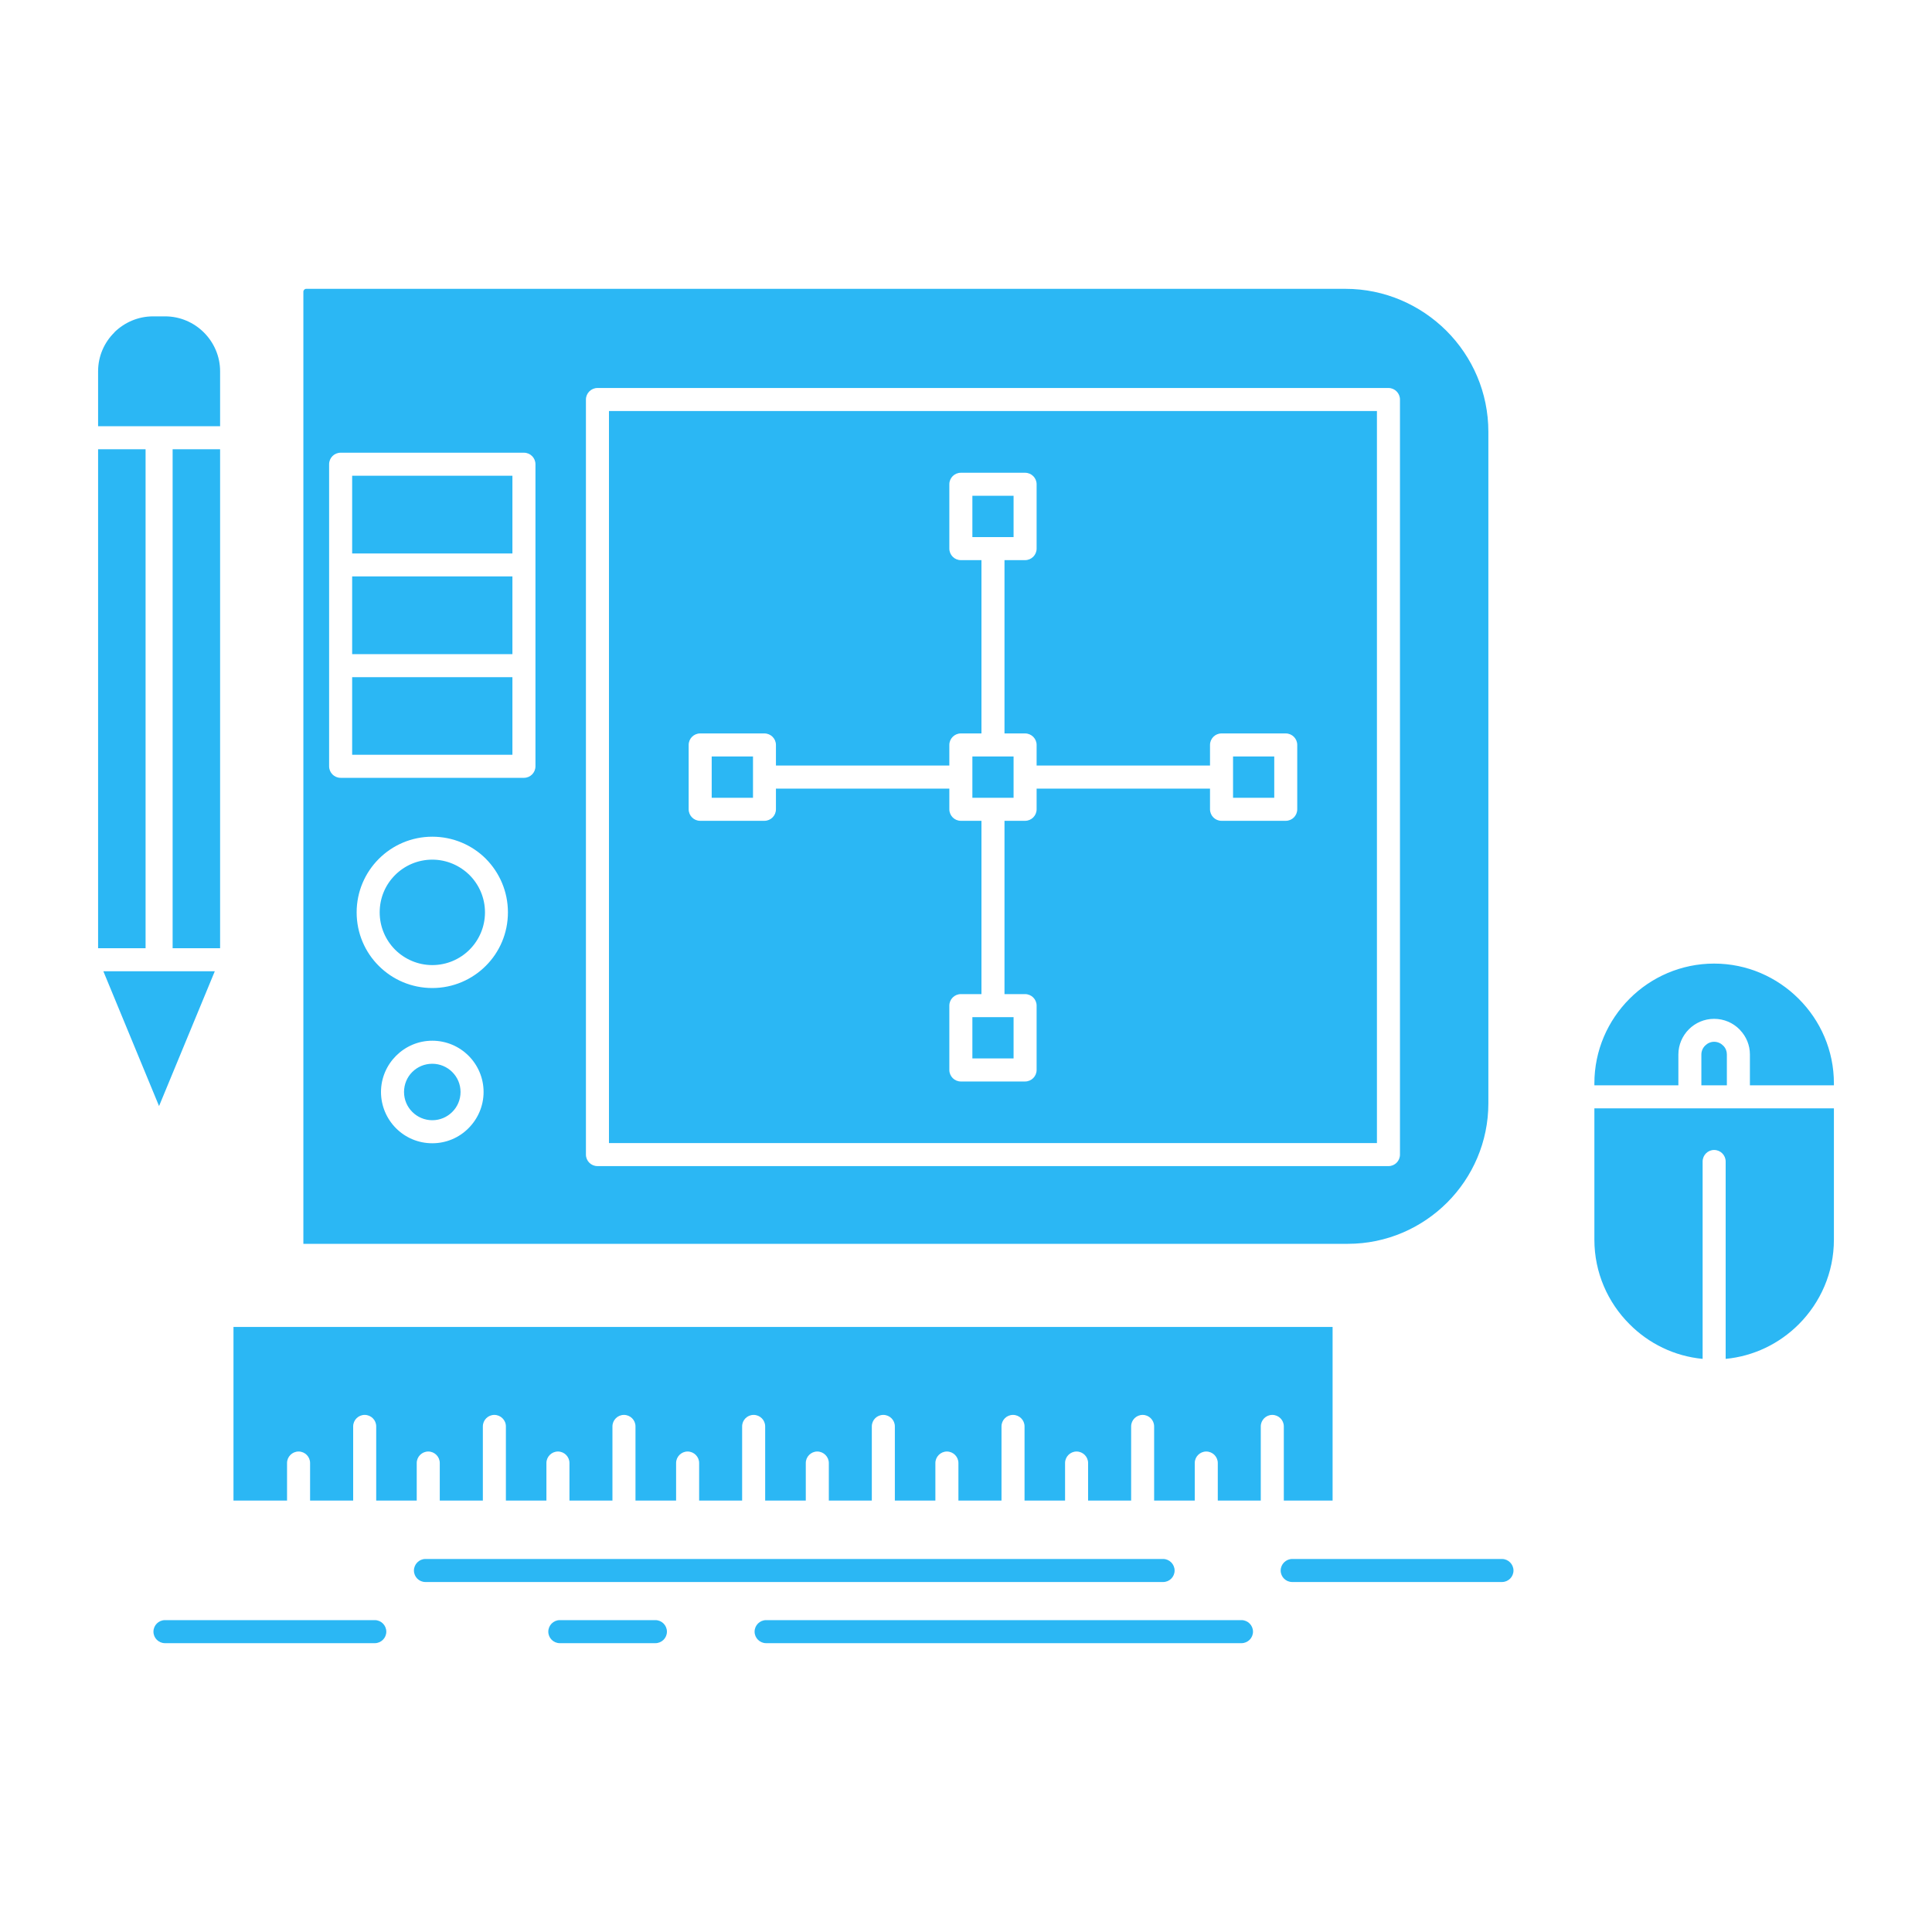 <svg width="40" height="40" viewBox="0 0 40 40" fill="none" xmlns="http://www.w3.org/2000/svg">
<g clip-path="url(#clip0_1577_224)">
<path fill-rule="evenodd" clip-rule="evenodd" d="M27.857 5.98H6.341C6.323 5.98 6.31 5.986 6.298 5.998C6.288 6.008 6.281 6.023 6.281 6.039V25.752H27.907C28.706 25.752 29.435 25.424 29.962 24.897C30.489 24.37 30.815 23.641 30.815 22.842V8.941C30.815 8.126 30.484 7.386 29.947 6.849C29.41 6.314 28.669 5.98 27.857 5.98ZM28.508 8.51H12.608V23.666H28.508V8.51H28.508ZM12.37 8.033H28.747C28.879 8.033 28.985 8.142 28.985 8.272V23.904C28.985 24.036 28.879 24.143 28.747 24.143H12.37C12.238 24.143 12.131 24.036 12.131 23.904V8.272C12.131 8.142 12.238 8.033 12.37 8.033ZM10.609 9.85H7.291V11.459H10.609V9.85ZM7.291 13.543H10.609V11.934H7.291V13.543ZM7.291 14.02V15.627H10.609V14.02H7.291ZM11.086 13.787V15.865C11.086 15.997 10.98 16.104 10.848 16.104H7.052C6.92 16.104 6.814 15.997 6.814 15.865V13.787V13.781V13.775V11.703V11.697V11.69V9.611C6.814 9.48 6.92 9.373 7.052 9.373H10.848C10.98 9.373 11.086 9.48 11.086 9.611V11.69V11.697V11.703V13.775V13.781V13.787ZM3.014 9.301H2.566V19.632H3.014V9.301ZM3.966 9.301H3.574V19.632H3.966V9.301ZM4.557 19.632V9.301H3.966V19.632H4.557ZM2.14 20.109L3.293 22.9L4.447 20.109C3.679 20.109 2.909 20.109 2.14 20.109ZM2.031 9.301V19.632H2.566V9.301H2.031ZM2.031 7.686V8.824H4.557V7.686C4.557 7.374 4.427 7.089 4.222 6.884C4.016 6.678 3.731 6.55 3.419 6.55H3.169C2.861 6.55 2.582 6.674 2.376 6.872L2.367 6.884C2.159 7.089 2.031 7.374 2.031 7.686ZM20.985 15.662H20.564H20.558H20.552H20.132V16.082V16.088V16.096V16.517H20.552H20.558H20.564H20.985V16.096V16.088V16.082V15.662ZM26.382 15.662H25.529V16.082V16.088V16.096V16.517H26.382V15.662ZM20.985 21.914V21.059H20.564H20.558H20.552H20.132V21.914H20.985ZM15.59 15.662H14.735V16.517H15.59V16.096V16.088V16.082V15.662ZM20.985 11.12V10.265H20.132V11.12H20.552H20.558H20.564H20.985ZM21.462 10.026V11.358C21.462 11.49 21.355 11.597 21.223 11.597H20.797V15.185H21.223C21.355 15.185 21.462 15.292 21.462 15.423V15.85H25.052V15.423C25.052 15.292 25.158 15.185 25.29 15.185H26.62C26.752 15.185 26.858 15.292 26.858 15.423V16.755C26.858 16.887 26.752 16.994 26.62 16.994H25.29C25.158 16.994 25.052 16.887 25.052 16.755V16.327H21.462V16.755C21.462 16.887 21.355 16.994 21.223 16.994H20.797V20.582H21.223C21.355 20.582 21.462 20.689 21.462 20.82V22.152C21.462 22.284 21.355 22.391 21.223 22.391H19.893C19.762 22.391 19.655 22.284 19.655 22.152V20.82C19.655 20.689 19.762 20.582 19.893 20.582H20.32V16.994H19.893C19.762 16.994 19.655 16.887 19.655 16.755V16.327H16.065V16.755C16.065 16.887 15.958 16.994 15.826 16.994H14.496C14.364 16.994 14.258 16.887 14.258 16.755V15.423C14.258 15.292 14.364 15.185 14.496 15.185H15.826C15.958 15.185 16.065 15.292 16.065 15.423V15.85H19.655V15.423C19.655 15.292 19.762 15.185 19.893 15.185H20.32V11.597H19.893C19.762 11.597 19.655 11.49 19.655 11.358V10.026C19.655 9.894 19.762 9.788 19.893 9.788H21.223C21.355 9.788 21.462 9.894 21.462 10.026ZM35.489 21.569C35.417 21.569 35.352 21.599 35.303 21.648C35.255 21.695 35.225 21.761 35.225 21.832V22.47H35.753V21.832C35.753 21.764 35.728 21.702 35.687 21.658L35.675 21.648C35.629 21.599 35.561 21.569 35.489 21.569ZM35.997 22.947H35.991H34.987H34.981H33.01V25.667C33.01 26.349 33.289 26.969 33.739 27.417C34.134 27.815 34.663 28.078 35.251 28.134V24.048C35.251 23.916 35.357 23.809 35.489 23.809C35.621 23.809 35.728 23.916 35.728 24.048V28.134C36.315 28.078 36.844 27.815 37.24 27.419C37.69 26.969 37.969 26.349 37.969 25.667V22.947H35.997ZM35.489 21.094C35.695 21.094 35.879 21.177 36.013 21.311L36.028 21.328C36.154 21.46 36.23 21.638 36.23 21.832V22.47H37.969V22.429C37.969 21.747 37.69 21.128 37.24 20.679C36.79 20.229 36.172 19.95 35.489 19.95C34.807 19.95 34.186 20.229 33.739 20.677C33.289 21.127 33.01 21.747 33.01 22.429V22.47H34.749V21.832C34.749 21.631 34.832 21.445 34.966 21.311C35.099 21.177 35.285 21.094 35.489 21.094ZM9.722 18.118C9.524 17.922 9.251 17.798 8.95 17.798C8.65 17.798 8.376 17.92 8.179 18.118C7.981 18.316 7.861 18.587 7.861 18.89C7.861 19.19 7.983 19.463 8.179 19.661C8.376 19.857 8.65 19.981 8.95 19.981C9.251 19.981 9.524 19.859 9.722 19.661C9.919 19.463 10.041 19.19 10.041 18.89C10.041 18.589 9.919 18.316 9.722 18.118ZM8.95 17.323C9.382 17.323 9.776 17.497 10.059 17.78C10.342 18.066 10.516 18.457 10.516 18.889C10.516 19.322 10.342 19.713 10.059 19.996C9.774 20.281 9.382 20.456 8.95 20.456C8.518 20.456 8.126 20.281 7.843 19.998C7.558 19.715 7.384 19.322 7.384 18.89C7.384 18.459 7.558 18.067 7.843 17.782C8.128 17.497 8.52 17.323 8.95 17.323ZM9.7 23.358C9.508 23.552 9.243 23.67 8.95 23.67C8.657 23.67 8.392 23.552 8.2 23.36C8.008 23.168 7.888 22.9 7.888 22.608C7.888 22.317 8.008 22.051 8.2 21.859C8.394 21.666 8.657 21.547 8.95 21.547C9.243 21.547 9.508 21.666 9.7 21.857C9.892 22.049 10.012 22.315 10.012 22.608C10.012 22.9 9.892 23.166 9.7 23.358ZM8.95 23.193C9.113 23.193 9.258 23.127 9.363 23.022C9.469 22.918 9.535 22.77 9.535 22.608C9.535 22.447 9.47 22.301 9.363 22.195C9.258 22.09 9.111 22.024 8.95 22.024C8.789 22.024 8.642 22.088 8.535 22.195C8.43 22.299 8.365 22.447 8.365 22.608C8.365 22.77 8.43 22.916 8.537 23.022C8.642 23.127 8.789 23.193 8.95 23.193ZM8.808 32.754C8.677 32.754 8.57 32.648 8.57 32.516C8.57 32.386 8.677 32.277 8.808 32.277H24.081C24.212 32.277 24.319 32.386 24.319 32.516C24.319 32.648 24.212 32.754 24.081 32.754H8.808ZM31.096 32.277C31.228 32.277 31.335 32.386 31.335 32.516C31.335 32.648 31.228 32.754 31.096 32.754H26.754C26.622 32.754 26.515 32.648 26.515 32.516C26.515 32.386 26.622 32.277 26.754 32.277H31.096ZM25.703 33.543C25.835 33.543 25.942 33.65 25.942 33.782C25.942 33.913 25.835 34.02 25.703 34.02H15.861C15.731 34.02 15.623 33.913 15.623 33.782C15.623 33.65 15.731 33.543 15.861 33.543H25.703ZM3.415 34.02C3.284 34.02 3.177 33.913 3.177 33.782C3.177 33.65 3.284 33.543 3.415 33.543H7.76C7.89 33.543 7.998 33.65 7.998 33.782C7.998 33.913 7.89 34.02 7.76 34.02H3.415ZM11.59 34.02C11.459 34.02 11.352 33.913 11.352 33.782C11.352 33.65 11.459 33.543 11.59 33.543H13.569C13.701 33.543 13.808 33.65 13.808 33.782C13.808 33.913 13.701 34.02 13.569 34.02H11.59ZM4.834 27.473V31.068H5.943V30.29C5.943 30.16 6.05 30.052 6.182 30.052C6.314 30.052 6.42 30.16 6.42 30.29V31.068H7.312V29.532C7.312 29.4 7.419 29.294 7.55 29.294C7.682 29.294 7.789 29.4 7.789 29.532V31.068H8.628V30.29C8.628 30.16 8.735 30.052 8.867 30.052C8.998 30.052 9.105 30.16 9.105 30.29V31.068H9.997V29.532C9.997 29.4 10.104 29.294 10.235 29.294C10.365 29.294 10.474 29.4 10.474 29.532V31.068H11.313V30.29C11.313 30.16 11.42 30.052 11.552 30.052C11.683 30.052 11.79 30.16 11.79 30.29V31.068H12.68V29.532C12.68 29.4 12.788 29.294 12.918 29.294C13.05 29.294 13.157 29.4 13.157 29.532V31.068H13.998V30.29C13.998 30.16 14.105 30.052 14.236 30.052C14.368 30.052 14.475 30.16 14.475 30.29V31.068H15.365V29.532C15.365 29.4 15.471 29.294 15.603 29.294C15.735 29.294 15.842 29.4 15.842 29.532V31.068H16.683V30.29C16.683 30.16 16.79 30.052 16.921 30.052C17.051 30.052 17.16 30.16 17.16 30.29V31.068H18.05V29.532C18.05 29.4 18.156 29.294 18.288 29.294C18.42 29.294 18.527 29.4 18.527 29.532V31.068H19.366V30.29C19.366 30.16 19.475 30.052 19.604 30.052C19.736 30.052 19.843 30.16 19.843 30.29V31.068H20.735V29.532C20.735 29.4 20.841 29.294 20.973 29.294C21.105 29.294 21.212 29.4 21.212 29.532V31.068H22.051V30.29C22.051 30.16 22.158 30.052 22.289 30.052C22.421 30.052 22.528 30.16 22.528 30.29V31.068H23.419V29.532C23.419 29.4 23.526 29.294 23.658 29.294C23.788 29.294 23.895 29.4 23.895 29.532V31.068H24.736V30.29C24.736 30.16 24.843 30.052 24.974 30.052C25.106 30.052 25.213 30.16 25.213 30.29V31.068H26.103V29.532C26.103 29.4 26.211 29.294 26.341 29.294C26.473 29.294 26.58 29.4 26.58 29.532V31.068H27.59V27.473H4.834Z" fill="#2BB7F4"/>
</g>
<defs>
<clipPath id="clip0_1577_224">
<rect width="40" height="40" fill="white"/>
</clipPath>
</defs>
</svg>
